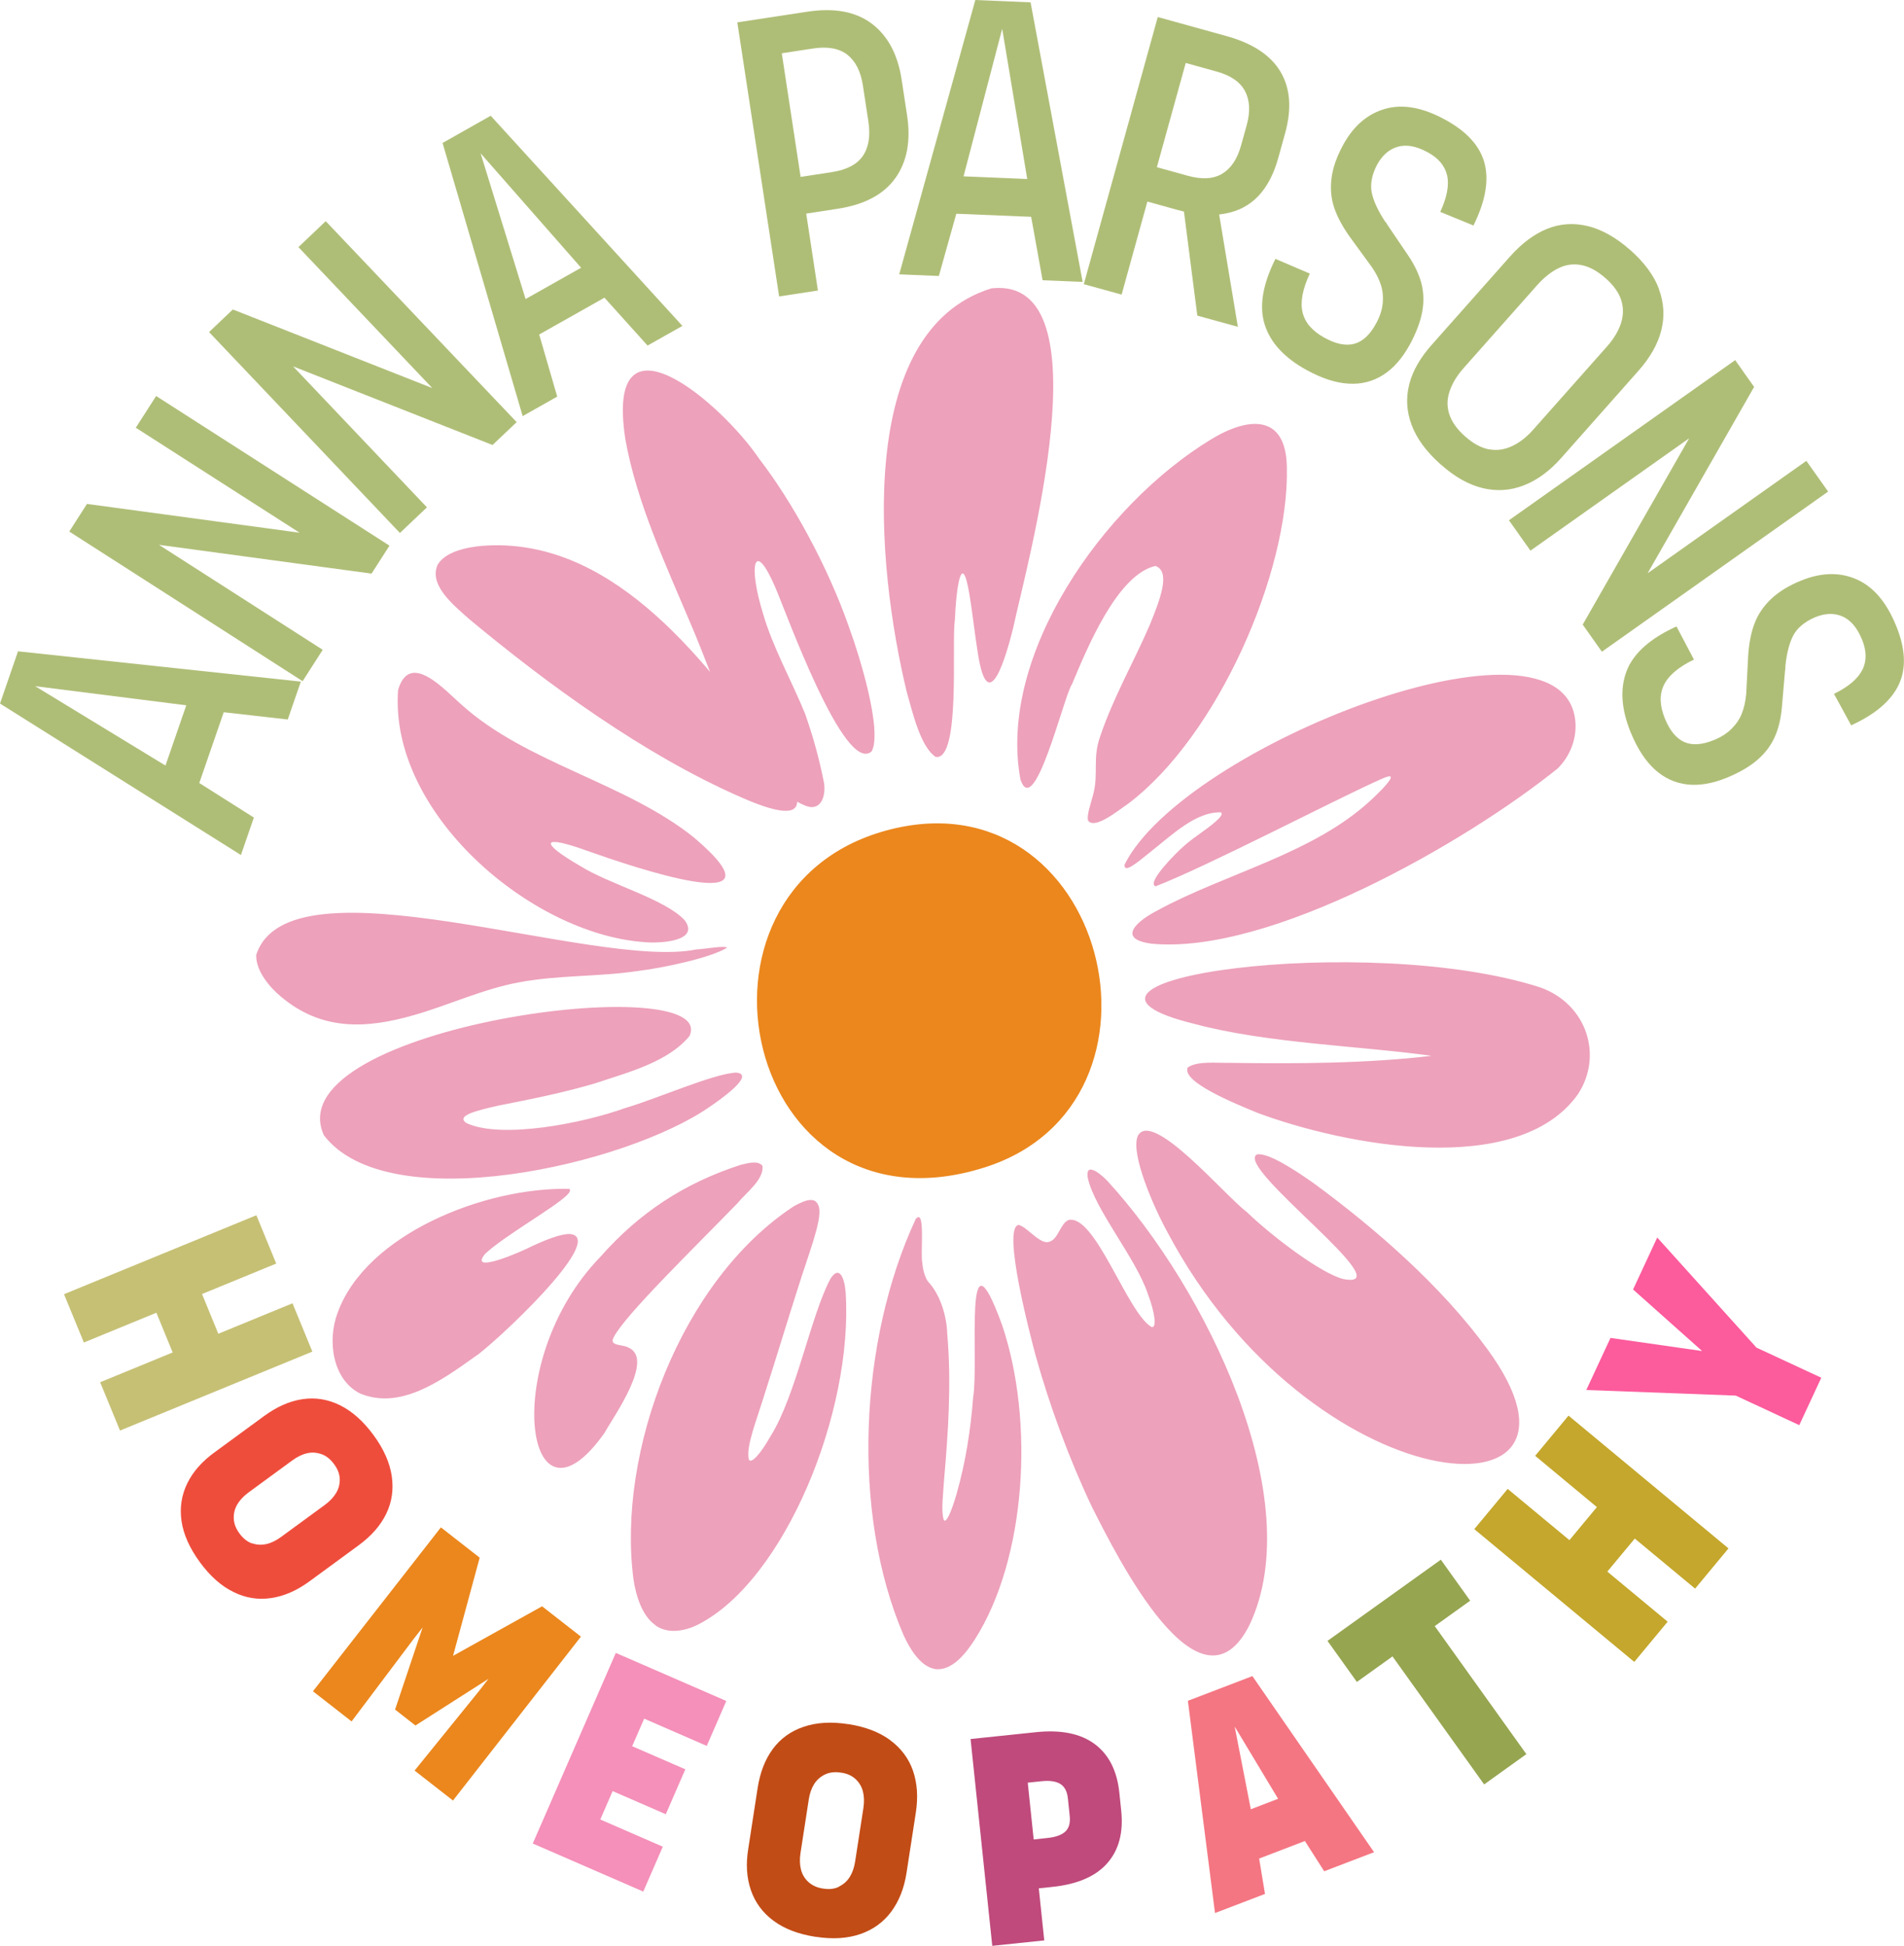 <?xml version="1.0" encoding="UTF-8"?>
<svg id="Layer_1" data-name="Layer 1" xmlns="http://www.w3.org/2000/svg" viewBox="0 0 228.15 233.16">
  <defs>
    <style>
      .cls-1 {
        fill: #f47682;
      }

      .cls-2 {
        fill: #f490b9;
      }

      .cls-3 {
        fill: #fc5b9c;
      }

      .cls-4 {
        fill: #c4a72c;
      }

      .cls-5 {
        fill: #eb871d;
      }

      .cls-6 {
        fill: #96a550;
      }

      .cls-7 {
        fill: #c6c075;
      }

      .cls-8 {
        fill: #bf4a7b;
      }

      .cls-9 {
        fill: #eda1bb;
      }

      .cls-10 {
        fill: #c24c16;
      }

      .cls-11 {
        fill: #afbe77;
      }

      .cls-12 {
        fill: #eb871d;
      }

      .cls-13 {
        fill: #ef4d3c;
      }
    </style>
  </defs>
  <path class="cls-12" d="M117.92,139.9c-28.73,9.03-37.97-33.24-11.72-40.39s36.31,32.67,11.72,40.39Z"/>
  <path class="cls-9" d="M122.12,146.79c.9.22,2.4,2.18,3.43,2.04,1.27-.19,1.39-2.09,2.45-2.64,3.21-.85,7.08,11.17,10,12.82.62.12.42-1.65-.46-3.98-1.43-4.3-6.4-10.14-7.2-13.92-.29-1.83,1.29-.7,2.33.36,11.88,12.93,24.19,38.2,17.05,53.24-5.93,11.77-15.86-8.17-18.9-14.2-2.73-5.76-5.05-12.09-6.71-18.03-.63-2.36-4.09-15.46-2.04-15.71h.06ZM166.57,93.39c-.39.66-1.55,1.8-2.33,2.51-6.91,6.41-17.48,8.78-25.55,13.19-2.36,1.21-5,3.41-.71,3.98,14.16,1.37,37.67-12.12,48.68-21,1.49-1.49,2.29-3.56,2.11-5.63-1.35-14.85-47.02,3.02-54.03,17.18-.03,1.06,1.44-.19,3.16-1.58,2.5-1.96,5.39-4.8,8.39-4.7.19.11.1.38-.24.74-1.04,1.06-2.93,2.16-4.17,3.28-.89.76-4.56,4.42-3.41,4.84,6.46-2.52,21.18-10.23,26.9-12.79.38-.15,1.55-.76,1.23-.07l-.03.06ZM142.31,127.94c-.67,1.68,5.43,4.2,8.42,5.42,10.4,3.87,31.15,7.89,38.35-2.25,3.03-4.63,1.07-10.79-4.49-12.79-20.76-6.72-62.92-.88-41.44,4.37,8.7,2.33,19.84,2.62,28.38,3.82-7.76.92-16.28.96-24.13.84-1.58.04-3.86-.26-5.06.54l-.04.04ZM78.53,194.75c1.49,1.06,3.52.72,5.17-.12,10.35-5.32,18.57-25.5,17.63-39.8-.15-1.82-.8-3.27-1.84-1.57-2.32,4.34-4.11,13.95-7.13,18.78-1.28,2.26-2.36,3.4-2.63,2.83-.36-1.57.86-4.45,1.99-8.14,1.32-4.09,2.58-8.3,3.9-12.41,1.19-3.86,2.87-7.99,2.53-9.63-.36-1.43-1.59-.93-3.01-.17-13.6,8.92-21.2,29.47-19.24,44.65.29,2.02,1.03,4.38,2.55,5.49l.1.07ZM118.76,34.56c-16.32,5.12-13.82,33.02-10.1,48.38.69,2.41,1.63,6.53,3.45,7.75,3.04.53,1.9-13.76,2.3-16.29.17-4.04.84-8.73,1.77-3.08.33,1.97.63,4.71.98,6.86,1.26,8.3,3.51,0,4.24-2.92,1.53-7.27,11.35-42.11-2.5-40.72l-.14.02ZM136.31,136.18c-.81,2.15,1.89,8.36,3.51,11.33,17.29,32.78,54.1,35.58,38.42,14.16-5.55-7.62-13.47-14.5-20.83-19.9-2.11-1.49-5.49-3.73-6.81-3.44-2.67,1.55,17.64,16.31,10.39,14.93-2.62-.63-8.47-5.03-11.63-8.07-2.58-1.93-11.31-12.32-13.02-9.09l-.03.08ZM130.41,98.36c.85,1.04,3.7-1.35,4.76-2.05,10.74-8.08,19.31-27.77,19.03-40.26-.06-6.51-4.65-6.13-9.12-3.38-12.87,7.82-25.57,25.82-22.8,40.74,1.67,4.92,5.21-10.08,6.17-11.42,1.79-4.25,5.39-13.11,9.99-14.18,1.88.64.59,4.01-.71,7.17-1.87,4.32-4.39,8.73-5.91,13.29-.93,2.59-.16,4.48-.83,6.93-.3,1.19-.79,2.45-.61,3.11l.02.05ZM104.48,89.96c.24-.48.3-1.1.31-1.72.08-2.79-1.36-8.43-3.07-13.14-2.56-7.3-6.79-14.99-10.75-20.13-4.49-6.65-18.54-18.74-16.04-2.37,1.34,7.59,4.9,15.19,7.81,22.09,3.12,7.15,6.33,18.89,13.9,21.9,1.89.64,2.37-1.52,2.07-2.94-.55-2.7-1.21-5.2-2.24-8.13-1.6-3.94-3.89-7.98-5.06-12.07-1.79-5.81-1.03-8.95,1.49-3.07,1.19,2.69,8.27,22.53,11.54,19.65l.04-.07ZM112,199.98c2.05.31,3.77-1.9,4.83-3.57,6.14-9.66,7.14-26.12,3.25-37.64-4.69-12.9-2.75,4.36-3.47,8.65-.31,3.98-.91,7.81-1.98,11.56-.68,2.36-1.31,3.64-1.55,3.11-.34-1.09-.04-3.23.03-4.61.51-5.79.91-11.75.4-17.58-.07-2.35-.9-4.87-2.33-6.37-.35-.51-.6-1.4-.66-2.18-.26-1.15.41-6.69-.79-5.29-6.76,14.5-7.77,35.2-1.46,49.86.76,1.66,1.98,3.66,3.63,4.03l.11.02ZM38.79,136c7.69,10.15,36.4,3.57,46.33-3.44.84-.56,5.58-3.83,3.09-4.04-2.71.11-9.6,3.18-13.28,4.24-5.18,1.87-14.92,3.75-19.05,1.8-1.21-.84.88-1.43,3.91-2.1,3.77-.74,7.68-1.52,11.47-2.64,4-1.34,8.73-2.52,11.36-5.68,3.7-8.1-49.38-1.21-43.87,11.75l.05.11ZM47.7,82.71c-1.07,14.67,15.83,29.16,29.43,30.17,1.77.19,6.82-.04,4.91-2.62-2.39-2.57-9.1-4.33-12.55-6.52-4.9-2.84-4.65-3.8.89-1.79,5.09,1.81,24.62,8.49,12.8-1.58-8.18-6.58-20.06-8.91-27.8-15.87-2.01-1.72-6.22-6.57-7.65-1.92l-.04.15ZM52.38,67.82c-.92,2.4,2.06,4.76,3.81,6.33,9.41,7.84,21.05,16.33,32.57,21.36,8.19,3.63,8.33.99,3.69-5.36-8.67-12.21-19.67-25.79-34.5-24.76-2,.15-4.65.72-5.53,2.32l-.05.1ZM68.24,142.45c-10.12-.23-24.38,5.41-27.79,14.86-1.24,3.29-.64,7.97,2.7,9.66,4.77,1.96,9.52-1.38,13.82-4.46,1.83-1.13,15.96-14.17,11.35-14.65-.99-.06-2.8.63-4.58,1.46-1.16.62-7.66,3.45-5.63.94,2.21-2.11,8.26-5.52,9.83-7.06.2-.22.47-.47.32-.71l-.03-.03ZM30.7,114.58c.03,1.75,1.49,3.6,2.91,4.79,4.83,4.11,10.14,3.98,16.2,2.2,3.9-1.12,8.23-3.13,12.46-3.88,4.66-.87,9.43-.64,14.12-1.34,3-.36,8.79-1.58,10.74-2.8-.39-.28-2.65.17-3.68.21-12.26,2.51-48.85-11.54-52.75.67v.14ZM91.33,139.65c-.57-.64-1.77-.26-2.57-.08-6.68,2.16-12.12,5.68-16.87,11.08-12.09,12.49-8.93,34.44.54,21.05,1.14-2.05,6.09-8.93,2.82-10.26-.63-.36-2.29-.14-1.73-1.17,1.26-2.58,9.43-10.52,14.85-16.1,1.06-1.3,3.15-2.79,3-4.45l-.04-.07Z"/>
  <g>
    <path class="cls-11" d="M34.48,86.21l-7.67-.87-2.93,8.48,6.54,4.14-1.55,4.49L0,84.3l2.16-6.26,33.89,3.63-1.57,4.54ZM19.83,91.72l2.49-7.21-18.1-2.29,15.61,9.51Z"/>
    <path class="cls-11" d="M8.3,63.69l2.12-3.31,26.6,3.6-.22.43-20.53-13.16,2.44-3.8,27.96,17.93-2.15,3.35-26.6-3.6.22-.43,20.53,13.16-2.41,3.76-27.96-17.93Z"/>
    <path class="cls-11" d="M25.05,39.79l2.85-2.71,24.97,9.84-.32.37-16.79-17.68,3.27-3.11,22.88,24.08-2.89,2.74-24.97-9.84.32-.37,16.79,17.68-3.24,3.07-22.88-24.08Z"/>
    <path class="cls-11" d="M77.6,41.41l-5.17-5.74-7.82,4.41,2.16,7.44-4.14,2.34-9.6-32.73,5.77-3.26,22.97,25.18-4.18,2.36ZM62.98,35.83l6.65-3.75-12.04-13.71,5.39,17.46Z"/>
    <path class="cls-11" d="M94.8,21.37l4.89-.75c1.77-.27,3.01-.92,3.71-1.95.7-1.03.92-2.41.65-4.15l-.65-4.27c-.26-1.68-.87-2.9-1.85-3.68-.98-.77-2.35-1.03-4.12-.76l-5.03.77,1.07-1.57,4.54,29.8-4.65.71-5.01-32.84,8.4-1.28c3.23-.49,5.8-.01,7.72,1.44,1.92,1.46,3.11,3.69,3.57,6.69l.65,4.27c.47,3.07,0,5.58-1.4,7.54-1.4,1.96-3.71,3.19-6.94,3.68l-4.89.75-.67-4.41Z"/>
    <path class="cls-11" d="M124.93,33.58l-1.37-7.6-8.97-.37-2.09,7.46-4.75-.2L116.87,0l6.62.28,6.24,33.5-4.8-.2ZM115.46,21.13l7.63.32-3-18-4.63,17.68Z"/>
    <path class="cls-11" d="M137.06,19.6l5.27,1.46c1.7.47,3.07.39,4.13-.25,1.06-.64,1.81-1.77,2.26-3.41l.67-2.41c.44-1.6.38-2.96-.2-4.06-.57-1.1-1.71-1.89-3.41-2.36l-4.58-1.27,1.19-.87-7.99,28.87-4.53-1.25,8.86-32.01,8.23,2.28c3.15.87,5.31,2.3,6.48,4.28,1.18,1.99,1.36,4.44.55,7.37l-.82,2.96c-.53,1.91-1.32,3.43-2.38,4.55-1.06,1.12-2.4,1.83-4.02,2.12-1.63.3-3.49.16-5.58-.42l-5.27-1.46,1.14-4.12ZM141.49,22.32l4.22,1.12,2.62,15.72-4.86-1.34-1.99-15.49Z"/>
    <path class="cls-11" d="M173.41,21.05c-.26-1.16-1.03-2.1-2.33-2.8l-.04-.02c-1.32-.72-2.5-.94-3.53-.65-1.04.29-1.87,1.01-2.5,2.16-.62,1.19-.83,2.29-.65,3.28.19,1,.73,2.17,1.62,3.54.06.03.16.18.31.44l2.42,3.57c.79,1.16,1.32,2.28,1.61,3.37.28,1.08.32,2.22.1,3.42-.22,1.19-.71,2.49-1.47,3.9-.91,1.66-1.97,2.88-3.21,3.66-1.23.79-2.61,1.14-4.13,1.05-1.52-.08-3.18-.62-4.98-1.6l-.04-.02c-2.67-1.46-4.35-3.27-5.04-5.44-.69-2.17-.27-4.8,1.28-7.89l4.12,1.76c-.87,1.86-1.16,3.41-.87,4.64.29,1.23,1.17,2.25,2.63,3.05l.04.02c1.35.74,2.52.97,3.53.7s1.88-1.08,2.61-2.43c.45-.81.71-1.61.79-2.39.08-.78.01-1.51-.2-2.19-.21-.68-.57-1.4-1.07-2.14l-2.72-3.73c-.84-1.19-1.45-2.33-1.82-3.43-.37-1.09-.48-2.27-.32-3.51.15-1.25.62-2.59,1.4-4.02,1.24-2.27,2.92-3.71,5.03-4.31,2.11-.6,4.5-.17,7.17,1.29l.04.02c2.61,1.43,4.18,3.18,4.71,5.25.53,2.07.08,4.55-1.34,7.42l-3.98-1.63c.81-1.75,1.08-3.2.83-4.36Z"/>
    <path class="cls-11" d="M198.79,34.67c.6,1.62.69,3.25.28,4.9-.41,1.65-1.33,3.27-2.75,4.87l-9.23,10.42c-1.4,1.58-2.9,2.68-4.5,3.3-1.6.62-3.23.73-4.91.33-1.68-.4-3.36-1.34-5.03-2.83l-.04-.03c-1.7-1.51-2.85-3.08-3.46-4.71-.61-1.63-.7-3.26-.28-4.9.42-1.63,1.36-3.24,2.8-4.83l9.24-10.42c1.42-1.6,2.91-2.72,4.47-3.35,1.56-.63,3.19-.74,4.88-.33,1.69.41,3.39,1.37,5.09,2.87l.04.03c1.67,1.49,2.81,3.04,3.41,4.66ZM178.4,53.83c.93.18,1.85.06,2.77-.37.92-.43,1.78-1.1,2.58-2.01l8.79-9.91c.83-.93,1.39-1.88,1.7-2.82.3-.95.31-1.87.02-2.77s-.91-1.76-1.84-2.59l-.04-.03c-.96-.85-1.91-1.37-2.85-1.56-.94-.19-1.86-.08-2.75.35-.89.43-1.75,1.11-2.58,2.04l-8.79,9.91c-.81.91-1.38,1.84-1.7,2.79-.33.95-.34,1.88-.04,2.79.3.91.93,1.79,1.89,2.64l.04.03c.93.83,1.87,1.33,2.79,1.52Z"/>
    <path class="cls-11" d="M207.92,43.15l2.27,3.21-13.32,23.31-.32-.36,19.9-14.09,2.61,3.68-27.11,19.19-2.3-3.25,13.32-23.31.32.36-19.9,14.09-2.58-3.64,27.11-19.19Z"/>
    <path class="cls-11" d="M223.16,80.27c.53-1.06.52-2.28-.04-3.64l-.02-.04c-.57-1.39-1.35-2.3-2.33-2.73-.99-.43-2.09-.39-3.3.11-1.23.54-2.09,1.25-2.57,2.14-.48.89-.81,2.15-.97,3.77.02.06,0,.24-.04.54l-.37,4.3c-.12,1.4-.41,2.61-.88,3.63-.46,1.02-1.16,1.93-2.08,2.72-.92.79-2.12,1.49-3.6,2.1-1.75.72-3.35.99-4.8.82-1.45-.17-2.74-.76-3.87-1.79-1.13-1.03-2.08-2.49-2.86-4.38l-.02-.04c-1.15-2.81-1.31-5.28-.49-7.4.83-2.12,2.82-3.89,5.97-5.32l2.09,3.97c-1.85.89-3.05,1.91-3.6,3.05-.55,1.14-.51,2.48.12,4.02l.02.04c.58,1.42,1.35,2.34,2.3,2.77.95.42,2.14.34,3.56-.24.86-.35,1.56-.8,2.12-1.36.55-.55.96-1.16,1.22-1.82s.44-1.44.52-2.34l.24-4.61c.1-1.46.34-2.73.75-3.81.4-1.08,1.06-2.06,1.96-2.93.91-.87,2.11-1.62,3.62-2.23,2.4-.98,4.61-1.04,6.62-.17,2.02.87,3.6,2.71,4.75,5.52l.02.04c1.13,2.75,1.24,5.1.34,7.04-.9,1.94-2.81,3.58-5.72,4.91l-2.06-3.77c1.73-.85,2.86-1.8,3.39-2.87Z"/>
  </g>
  <g>
    <path class="cls-7" d="M35.05,156.16l2.38,5.79-23.05,9.46-2.38-5.79,8.69-3.57-1.95-4.76-8.69,3.57-2.38-5.79,23.05-9.46,2.38,5.79-8.89,3.65,1.95,4.76,8.89-3.65Z"/>
    <path class="cls-13" d="M46.94,176.86c.24,1.61.02,3.12-.66,4.52-.68,1.41-1.79,2.67-3.32,3.79l-5.87,4.3c-1.51,1.11-3.04,1.78-4.6,2.01-1.56.23-3.06,0-4.52-.73-1.46-.71-2.79-1.9-4-3.54l-.02-.03c-1.23-1.68-1.97-3.33-2.2-4.93s0-3.1.69-4.52c.69-1.41,1.8-2.66,3.32-3.75l5.87-4.3c1.53-1.12,3.06-1.8,4.6-2.03s3.04,0,4.5.72c1.46.72,2.8,1.91,4.02,3.57l.02.03c1.21,1.65,1.93,3.27,2.17,4.88ZM30.19,184.91c.56.2,1.14.23,1.72.1.59-.13,1.18-.42,1.78-.86l5.23-3.83c.6-.44,1.05-.92,1.36-1.44s.45-1.08.43-1.67c-.02-.6-.24-1.18-.67-1.76l-.02-.03c-.43-.58-.92-.98-1.49-1.18s-1.15-.25-1.73-.11c-.59.13-1.18.42-1.78.86l-5.23,3.83c-.6.44-1.05.92-1.36,1.44-.3.52-.44,1.08-.42,1.69.03.61.25,1.2.68,1.78l.02.03c.43.58.92.97,1.48,1.17Z"/>
    <path class="cls-5" d="M64.96,192.47l4.65,3.63-15.33,19.64-4.6-3.59,7.7-9.51,1.15-1.48-8.75,5.59-2.44-1.91,3.3-9.84-1.15,1.48-7.36,9.78-4.63-3.61,15.33-19.64,4.65,3.63-3.19,11.76,10.66-5.93Z"/>
    <path class="cls-2" d="M84.68,209.19l-7.49-3.26-1.44,3.3,6.37,2.77-2.34,5.38-6.37-2.77-1.48,3.4,7.49,3.26-2.34,5.38-13.24-5.76,9.95-22.84,13.24,5.76-2.34,5.38Z"/>
    <path class="cls-10" d="M106.67,208.51c1.31.97,2.22,2.19,2.73,3.66.51,1.48.63,3.15.34,5.02l-1.11,7.19c-.28,1.85-.9,3.41-1.83,4.67-.94,1.26-2.17,2.16-3.71,2.69-1.54.53-3.32.64-5.33.33h-.04c-2.06-.32-3.74-.96-5.04-1.93-1.3-.96-2.2-2.19-2.71-3.68-.51-1.49-.61-3.15-.3-5l1.11-7.19c.29-1.87.89-3.44,1.81-4.69.92-1.25,2.15-2.15,3.69-2.67,1.54-.53,3.33-.64,5.37-.32h.04c2.02.32,3.68.95,4.99,1.92ZM100.53,226.05c.54-.26.97-.64,1.29-1.15.32-.51.54-1.13.65-1.87l.99-6.4c.11-.74.09-1.39-.06-1.98-.15-.58-.45-1.08-.88-1.48s-1.01-.67-1.72-.77h-.04c-.71-.12-1.34-.04-1.89.21-.55.26-.98.64-1.31,1.15-.32.51-.54,1.13-.65,1.87l-.99,6.41c-.11.74-.09,1.39.06,1.98.15.58.45,1.08.9,1.49.45.41,1.03.67,1.74.78h.04c.71.12,1.34.04,1.87-.22Z"/>
    <path class="cls-8" d="M122.48,220.55l3.01-.32c1-.1,1.72-.36,2.16-.77.44-.41.62-1.03.53-1.87l-.22-2.11c-.09-.83-.39-1.41-.91-1.73-.52-.32-1.28-.43-2.28-.32l-3.37.35,1.56-2.01,2.17,20.73-6.23.65-2.6-24.78,7.84-.82c2.98-.31,5.33.16,7.03,1.42,1.7,1.26,2.69,3.21,2.96,5.86l.22,2.11c.28,2.63-.28,4.73-1.67,6.31-1.39,1.58-3.59,2.53-6.6,2.84l-3.01.32-.62-5.87Z"/>
    <path class="cls-1" d="M158.67,224.21l-2.31-3.62-5.48,2.1.7,4.24-5.99,2.29-3.25-25.43,7.73-2.96,14.58,21.1-5.99,2.29ZM149.89,216.78l3.26-1.25-5.2-8.65,1.93,9.9Z"/>
    <path class="cls-6" d="M176.16,191.8l-4.24,3.04,10.98,15.34-5.06,3.63-10.98-15.34-4.27,3.06-3.52-4.92,13.58-9.73,3.52,4.92Z"/>
    <path class="cls-4" d="M183.95,174.44l4-4.82,19.17,15.91-4,4.82-7.23-6-3.29,3.96,7.23,6-4,4.82-19.17-15.91,4-4.82,7.4,6.14,3.29-3.96-7.39-6.14Z"/>
    <path class="cls-3" d="M195.68,154.52l2.9-6.24,11.89,13.19,7.77,3.61-2.64,5.68-7.61-3.54-17.91-.67,2.9-6.24,10.98,1.57-8.28-7.38Z"/>
  </g>
</svg>